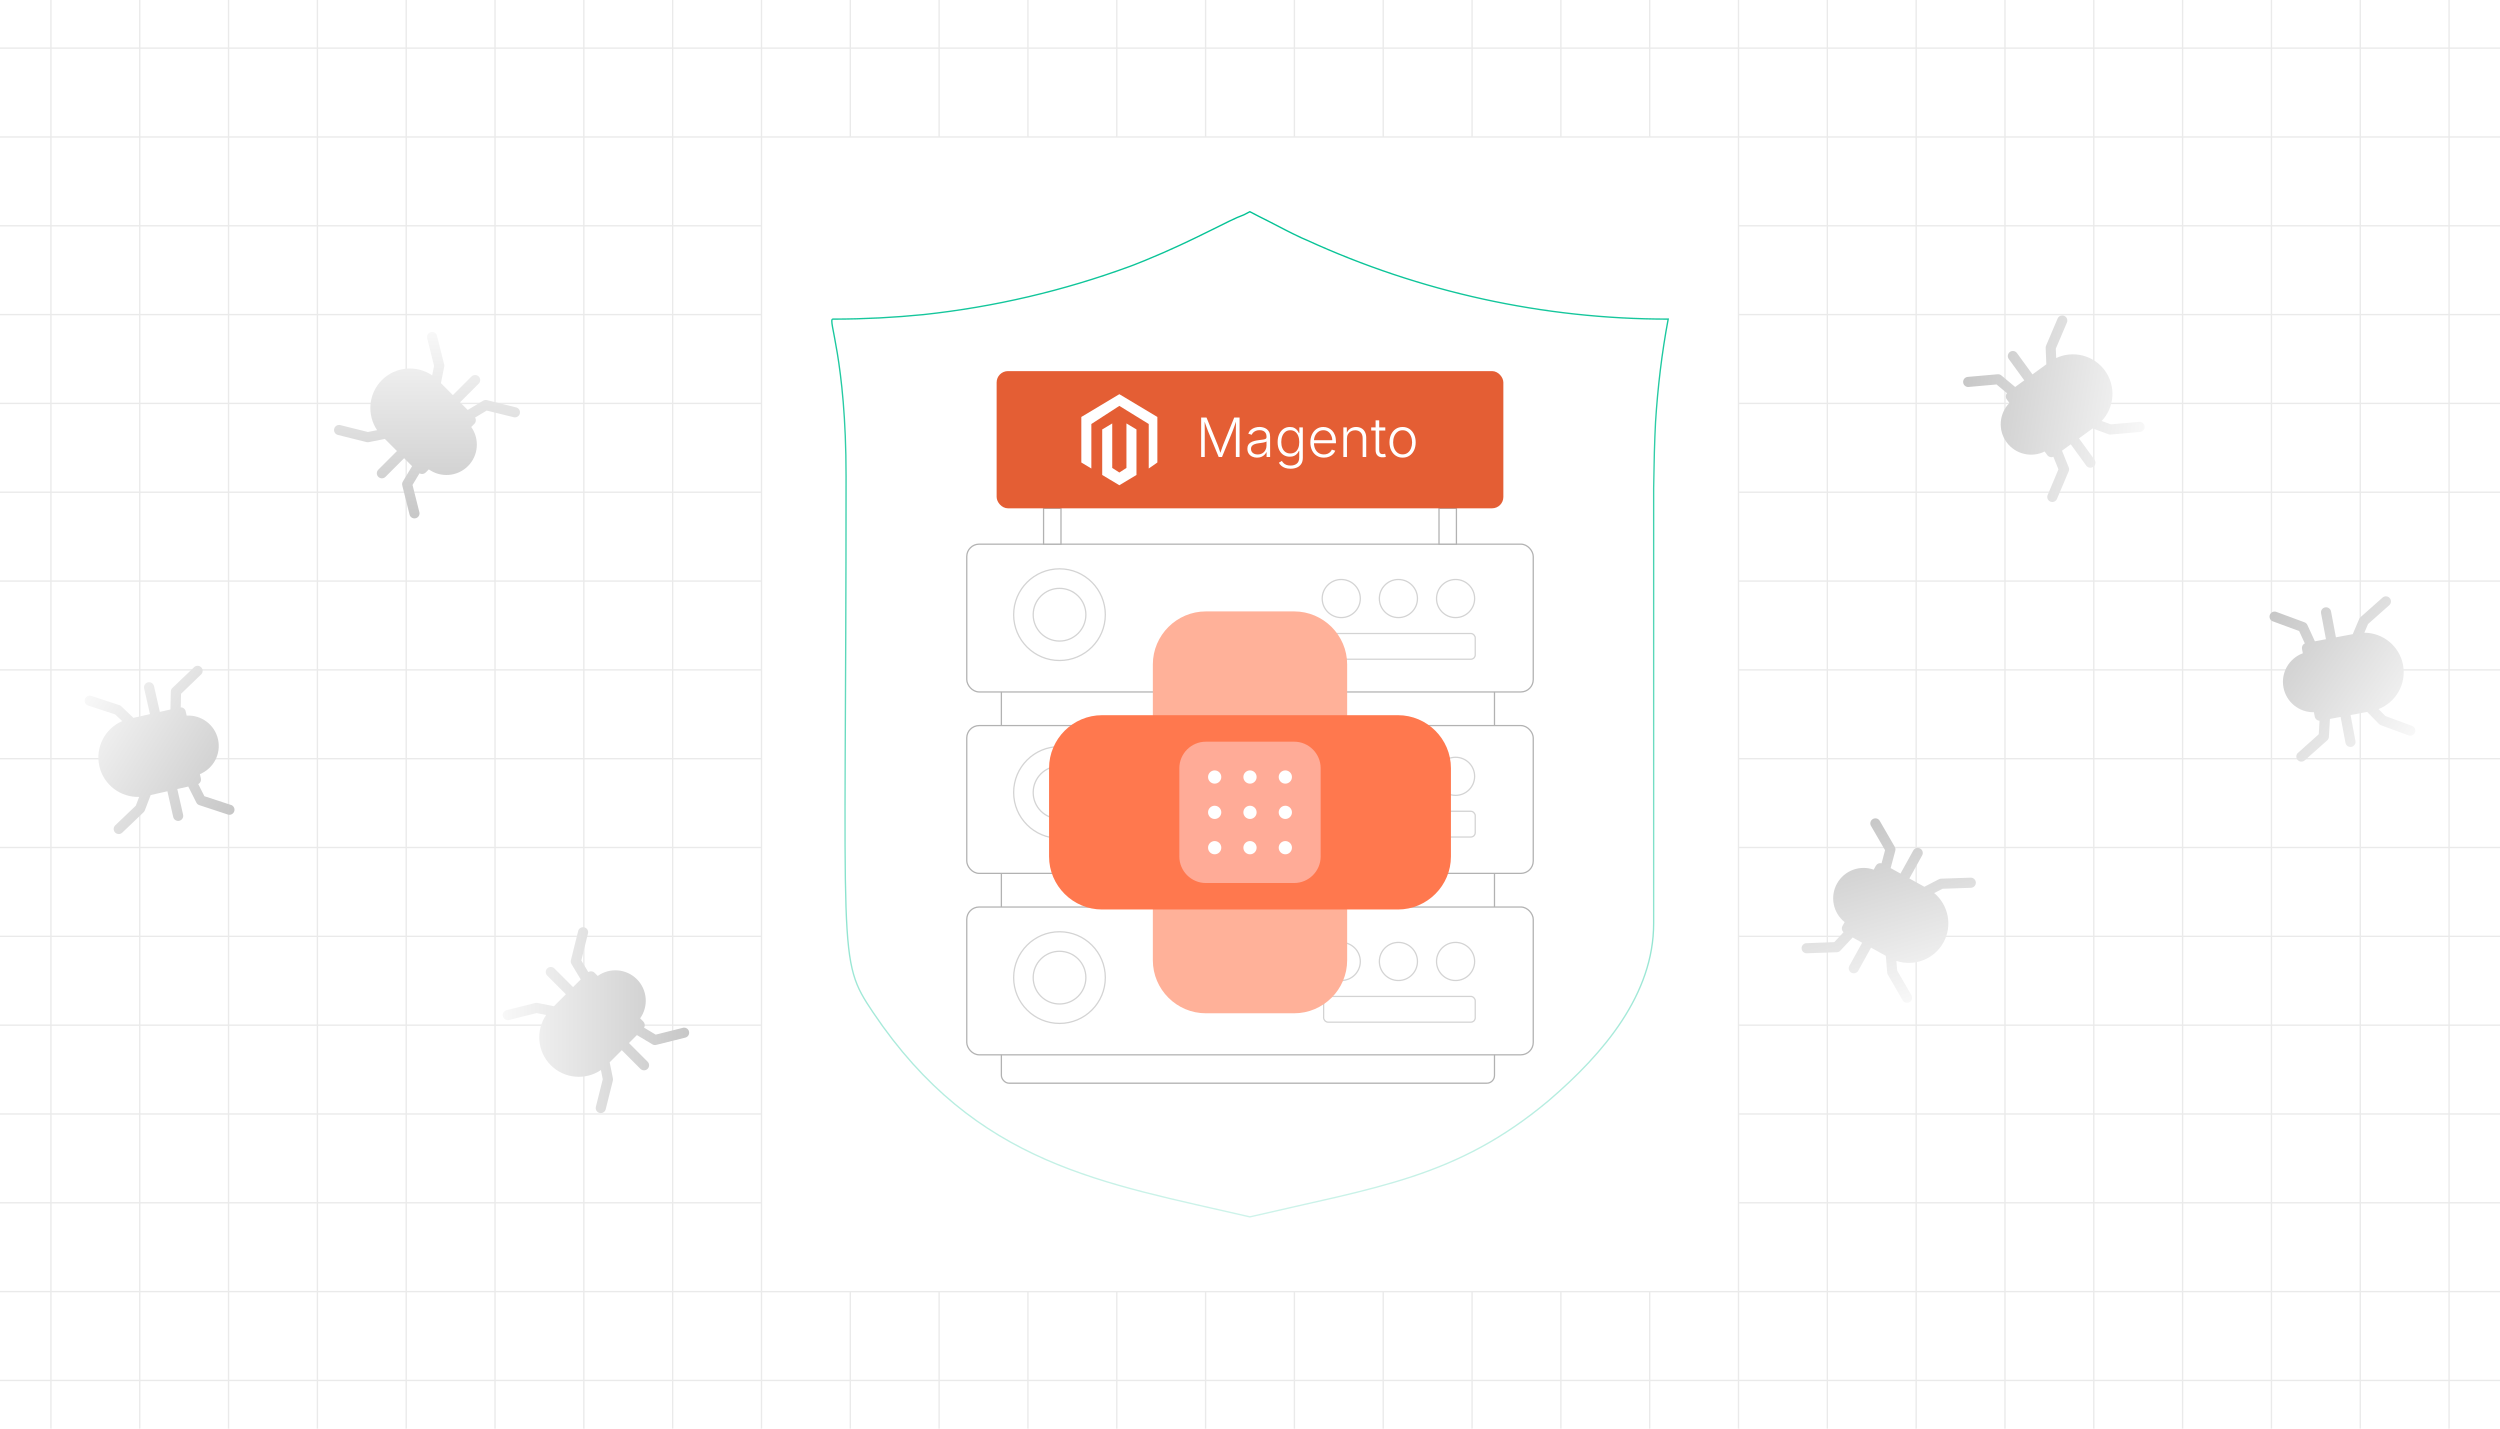 <?xml version="1.0" encoding="UTF-8"?><svg id="Layer_1" xmlns="http://www.w3.org/2000/svg" xmlns:xlink="http://www.w3.org/1999/xlink" viewBox="0 0 350 200"><defs><clipPath id="clippath"><rect x="-325" y="297.055" width="1000" height="400" fill="none" stroke-width="0"/></clipPath><clipPath id="clippath-1"><rect width="350" height="200" fill="none" stroke-width="0"/></clipPath><linearGradient id="linear-gradient" x1="175.01" y1="170.461" x2="175.01" y2="29.528" gradientUnits="userSpaceOnUse"><stop offset="0" stop-color="#cef3ea"/><stop offset="1" stop-color="#00c193"/></linearGradient><filter id="drop-shadow-2" filterUnits="userSpaceOnUse"><feOffset dx="0" dy="1.802"/><feGaussianBlur result="blur" stdDeviation="1.442"/><feFlood flood-color="#333" flood-opacity=".09"/><feComposite in2="blur" operator="in"/><feComposite in="SourceGraphic"/></filter><filter id="drop-shadow-3" filterUnits="userSpaceOnUse"><feOffset dx="0" dy="1.802"/><feGaussianBlur result="blur-2" stdDeviation="1.442"/><feFlood flood-color="#333" flood-opacity=".09"/><feComposite in2="blur-2" operator="in"/><feComposite in="SourceGraphic"/></filter><linearGradient id="linear-gradient-2" x1="70.381" y1="142.82" x2="96.484" y2="142.82" gradientUnits="userSpaceOnUse"><stop offset="0" stop-color="#f8f8f8"/><stop offset="1" stop-color="#c7c7c7"/></linearGradient><linearGradient id="linear-gradient-3" x1="-468.451" y1="208.841" x2="-442.348" y2="208.841" gradientTransform="translate(268.623 514.926) rotate(90)" xlink:href="#linear-gradient-2"/><linearGradient id="linear-gradient-4" x1="-13.78" y1="31.833" x2="12.323" y2="31.833" gradientTransform="translate(40.223 78.755) rotate(32.249)" xlink:href="#linear-gradient-2"/><linearGradient id="linear-gradient-5" x1="67.832" y1="127.351" x2="93.935" y2="127.351" gradientTransform="translate(347.474 195.553) rotate(-171.017)" xlink:href="#linear-gradient-2"/><linearGradient id="linear-gradient-6" x1="145.597" y1="-70.976" x2="171.7" y2="-70.976" gradientTransform="translate(498.69 125.579) rotate(-145.676)" xlink:href="#linear-gradient-2"/><linearGradient id="linear-gradient-7" x1="350.571" y1="-392.675" x2="376.674" y2="-392.675" gradientTransform="translate(741.963 368.916) rotate(-106.002)" xlink:href="#linear-gradient-2"/></defs><g clip-path="url(#clippath)"><polyline points="675 190.6 642.74 190.6 610.48 190.6 578.23 190.6 545.97 190.6 513.71 190.6 481.45 190.6 449.19 190.6 416.94 190.6 384.68 190.6 352.42 190.6 320.16 190.6 287.9 190.6 255.65 190.6 223.39 190.6 191.13 190.6 158.87 190.6 126.61 190.6 94.35 190.6 62.1 190.6 29.84 190.6 -2.42 190.6 -34.68 190.6 -66.94 190.6 -99.19 190.6 -131.45 190.6 -163.71 190.6 -195.97 190.6 -228.23 190.6 -260.48 190.6 -292.74 190.6 -325 190.6" fill="none" stroke="#eaeaea" stroke-miterlimit="10" stroke-width=".5"/><polyline points="675 158.35 642.74 158.35 610.48 158.35 578.23 158.35 545.97 158.35 513.71 158.35 481.45 158.35 449.19 158.35 416.94 158.35 384.68 158.35 352.42 158.35 320.16 158.35 287.9 158.35 255.65 158.35 223.39 158.35 191.13 158.35 158.87 158.35 126.61 158.35 94.35 158.35 62.1 158.35 29.84 158.35 -2.42 158.35 -34.68 158.35 -66.94 158.35 -99.19 158.35 -131.45 158.35 -163.71 158.35 -195.97 158.35 -228.23 158.35 -260.48 158.35 -292.74 158.35 -325 158.35" fill="none" stroke="#eaeaea" stroke-miterlimit="10" stroke-width=".5"/><polyline points="675 126.09 642.74 126.09 610.48 126.09 578.23 126.09 545.97 126.09 513.71 126.09 481.45 126.09 449.19 126.09 416.94 126.09 384.68 126.09 352.42 126.09 320.16 126.09 287.9 126.09 255.65 126.09 223.39 126.09 191.13 126.09 158.87 126.09 126.61 126.09 94.35 126.09 62.1 126.09 29.84 126.09 -2.42 126.09 -34.68 126.09 -66.94 126.09 -99.19 126.09 -131.45 126.09 -163.71 126.09 -195.97 126.09 -228.23 126.09 -260.48 126.09 -292.74 126.09 -325 126.09" fill="none" stroke="#eaeaea" stroke-miterlimit="10" stroke-width=".5"/><polyline points="675 93.83 642.74 93.83 610.48 93.83 578.23 93.83 545.97 93.83 513.71 93.83 481.45 93.83 449.19 93.83 416.94 93.83 384.68 93.83 352.42 93.83 320.16 93.83 287.9 93.83 255.65 93.83 223.39 93.83 191.13 93.83 158.87 93.83 126.61 93.83 94.35 93.83 62.1 93.83 29.84 93.83 -2.42 93.83 -34.68 93.83 -66.94 93.83 -99.19 93.83 -131.45 93.83 -163.71 93.83 -195.97 93.83 -228.23 93.83 -260.48 93.83 -292.74 93.83 -325 93.83" fill="none" stroke="#eaeaea" stroke-miterlimit="10" stroke-width=".5"/><polyline points="675 61.57 642.74 61.57 610.48 61.57 578.23 61.57 545.97 61.57 513.71 61.57 481.45 61.57 449.19 61.57 416.94 61.57 384.68 61.57 352.42 61.57 320.16 61.57 287.9 61.57 255.65 61.57 223.39 61.57 191.13 61.57 158.87 61.57 126.61 61.57 94.35 61.57 62.1 61.57 29.84 61.57 -2.42 61.57 -34.68 61.57 -66.94 61.57 -99.19 61.57 -131.45 61.57 -163.71 61.57 -195.97 61.57 -228.23 61.57 -260.48 61.57 -292.74 61.57 -325 61.57" fill="none" stroke="#eaeaea" stroke-miterlimit="10" stroke-width=".5"/><polyline points="675 29.31 642.74 29.31 610.48 29.31 578.23 29.31 545.97 29.31 513.71 29.31 481.45 29.31 449.19 29.31 416.94 29.31 384.68 29.31 352.42 29.31 320.16 29.31 287.9 29.31 255.65 29.31 223.39 29.31 191.13 29.31 158.87 29.31 126.61 29.31 94.35 29.31 62.1 29.31 29.84 29.31 -2.42 29.31 -34.68 29.31 -66.94 29.31 -99.19 29.31 -131.45 29.31 -163.71 29.31 -195.97 29.31 -228.23 29.31 -260.48 29.31 -292.74 29.31 -325 29.31" fill="none" stroke="#eaeaea" stroke-miterlimit="10" stroke-width=".5"/><polyline points="320.16 287.38 320.16 255.12 320.16 222.86 320.16 190.6 320.16 158.35 320.16 126.09 320.16 93.83 320.16 61.57 320.16 29.31 320.16 -2.95" fill="none" stroke="#eaeaea" stroke-miterlimit="10" stroke-width=".5"/><polyline points="287.9 287.38 287.9 255.12 287.9 222.86 287.9 190.6 287.9 158.35 287.9 126.09 287.9 93.83 287.9 61.57 287.9 29.31 287.9 -2.95" fill="none" stroke="#eaeaea" stroke-miterlimit="10" stroke-width=".5"/><polyline points="255.65 287.38 255.65 255.12 255.65 222.86 255.65 190.6 255.65 158.35 255.65 126.09 255.65 93.83 255.65 61.57 255.65 29.31 255.65 -2.95" fill="none" stroke="#eaeaea" stroke-miterlimit="10" stroke-width=".5"/><polyline points="223.39 287.38 223.39 255.12 223.39 222.86 223.39 190.6 223.39 158.35 223.39 126.09 223.39 93.83 223.39 61.57 223.39 29.31 223.39 -2.95" fill="none" stroke="#eaeaea" stroke-miterlimit="10" stroke-width=".5"/><polyline points="191.13 287.38 191.13 255.12 191.13 222.86 191.13 190.6 191.13 158.35 191.13 126.09 191.13 93.83 191.13 61.57 191.13 29.31 191.13 -2.95" fill="none" stroke="#eaeaea" stroke-miterlimit="10" stroke-width=".5"/><polyline points="158.87 287.38 158.87 255.12 158.87 222.86 158.87 190.6 158.87 158.35 158.87 126.09 158.87 93.83 158.87 61.57 158.87 29.31 158.87 -2.95" fill="none" stroke="#eaeaea" stroke-miterlimit="10" stroke-width=".5"/><polyline points="126.61 287.38 126.61 255.12 126.61 222.86 126.61 190.6 126.61 158.35 126.61 126.09 126.61 93.83 126.61 61.57 126.61 29.31 126.61 -2.95" fill="none" stroke="#eaeaea" stroke-miterlimit="10" stroke-width=".5"/><polyline points="94.35 287.38 94.35 255.12 94.35 222.86 94.35 190.6 94.35 158.35 94.35 126.09 94.35 93.83 94.35 61.57 94.35 29.31 94.35 -2.95" fill="none" stroke="#eaeaea" stroke-miterlimit="10" stroke-width=".5"/><polyline points="62.1 287.38 62.1 255.12 62.1 222.86 62.1 190.6 62.1 158.35 62.1 126.09 62.1 93.83 62.1 61.57 62.1 29.31 62.1 -2.95" fill="none" stroke="#eaeaea" stroke-miterlimit="10" stroke-width=".5"/><polyline points="29.84 287.38 29.84 255.12 29.84 222.86 29.84 190.6 29.84 158.35 29.84 126.09 29.84 93.83 29.84 61.57 29.84 29.31 29.84 -2.95" fill="none" stroke="#eaeaea" stroke-miterlimit="10" stroke-width=".5"/></g><g clip-path="url(#clippath-1)"><polyline points="367.74 193.261 355.305 193.261 342.869 193.261 330.437 193.261 318.002 193.261 305.566 193.261 293.13 193.261 280.695 193.261 268.263 193.261 255.827 193.261 243.392 193.261 230.956 193.261 218.521 193.261 206.089 193.261 193.653 193.261 181.218 193.261 168.782 193.261 156.347 193.261 143.911 193.261 131.479 193.261 119.044 193.261 106.608 193.261 94.173 193.261 81.737 193.261 69.305 193.261 56.87 193.261 44.434 193.261 31.998 193.261 19.563 193.261 7.131 193.261 -5.305 193.261 -17.74 193.261" fill="none" stroke="#eaeaea" stroke-miterlimit="10" stroke-width=".193"/><polyline points="367.74 180.826 355.305 180.826 342.869 180.826 330.437 180.826 318.002 180.826 305.566 180.826 293.13 180.826 280.695 180.826 268.263 180.826 255.827 180.826 243.392 180.826" fill="none" stroke="#eaeaea" stroke-miterlimit="10" stroke-width=".193"/><polyline points="106.608 180.826 94.173 180.826 81.737 180.826 69.305 180.826 56.87 180.826 44.434 180.826 31.998 180.826 19.563 180.826 7.131 180.826 -5.305 180.826 -17.74 180.826" fill="none" stroke="#eaeaea" stroke-miterlimit="10" stroke-width=".193"/><polyline points="367.74 168.39 355.305 168.39 342.869 168.39 330.437 168.39 318.002 168.39 305.566 168.39 293.13 168.39 280.695 168.39 268.263 168.39 255.827 168.39 243.392 168.39" fill="none" stroke="#eaeaea" stroke-miterlimit="10" stroke-width=".193"/><polyline points="106.608 168.39 94.173 168.39 81.737 168.39 69.305 168.39 56.87 168.39 44.434 168.39 31.998 168.39 19.563 168.39 7.131 168.39 -5.305 168.39 -17.74 168.39" fill="none" stroke="#eaeaea" stroke-miterlimit="10" stroke-width=".193"/><polyline points="367.74 155.958 355.305 155.958 342.869 155.958 330.437 155.958 318.002 155.958 305.566 155.958 293.13 155.958 280.695 155.958 268.263 155.958 255.827 155.958 243.392 155.958" fill="none" stroke="#eaeaea" stroke-miterlimit="10" stroke-width=".193"/><polyline points="106.608 155.958 94.173 155.958 81.737 155.958 69.305 155.958 56.87 155.958 44.434 155.958 31.998 155.958 19.563 155.958 7.131 155.958 -5.305 155.958 -17.74 155.958" fill="none" stroke="#eaeaea" stroke-miterlimit="10" stroke-width=".193"/><polyline points="367.74 143.523 355.305 143.523 342.869 143.523 330.437 143.523 318.002 143.523 305.566 143.523 293.13 143.523 280.695 143.523 268.263 143.523 255.827 143.523 243.392 143.523" fill="none" stroke="#eaeaea" stroke-miterlimit="10" stroke-width=".193"/><polyline points="106.608 143.523 94.173 143.523 81.737 143.523 69.305 143.523 56.87 143.523 44.434 143.523 31.998 143.523 19.563 143.523 7.131 143.523 -5.305 143.523 -17.74 143.523" fill="none" stroke="#eaeaea" stroke-miterlimit="10" stroke-width=".193"/><polyline points="367.74 131.087 355.305 131.087 342.869 131.087 330.437 131.087 318.002 131.087 305.566 131.087 293.13 131.087 280.695 131.087 268.263 131.087 255.827 131.087 243.392 131.087" fill="none" stroke="#eaeaea" stroke-miterlimit="10" stroke-width=".193"/><polyline points="106.608 131.087 94.173 131.087 81.737 131.087 69.305 131.087 56.87 131.087 44.434 131.087 31.998 131.087 19.563 131.087 7.131 131.087 -5.305 131.087 -17.74 131.087" fill="none" stroke="#eaeaea" stroke-miterlimit="10" stroke-width=".193"/><polyline points="367.74 118.652 355.305 118.652 342.869 118.652 330.437 118.652 318.002 118.652 305.566 118.652 293.13 118.652 280.695 118.652 268.263 118.652 255.827 118.652 243.392 118.652" fill="none" stroke="#eaeaea" stroke-miterlimit="10" stroke-width=".193"/><polyline points="106.608 118.652 94.173 118.652 81.737 118.652 69.305 118.652 56.87 118.652 44.434 118.652 31.998 118.652 19.563 118.652 7.131 118.652 -5.305 118.652 -17.74 118.652" fill="none" stroke="#eaeaea" stroke-miterlimit="10" stroke-width=".193"/><polyline points="367.74 106.216 355.305 106.216 342.869 106.216 330.437 106.216 318.002 106.216 305.566 106.216 293.13 106.216 280.695 106.216 268.263 106.216 255.827 106.216 243.392 106.216" fill="none" stroke="#eaeaea" stroke-miterlimit="10" stroke-width=".193"/><polyline points="106.608 106.216 94.173 106.216 81.737 106.216 69.305 106.216 56.87 106.216 44.434 106.216 31.998 106.216 19.563 106.216 7.131 106.216 -5.305 106.216 -17.74 106.216" fill="none" stroke="#eaeaea" stroke-miterlimit="10" stroke-width=".193"/><polyline points="367.74 93.784 355.305 93.784 342.869 93.784 330.437 93.784 318.002 93.784 305.566 93.784 293.13 93.784 280.695 93.784 268.263 93.784 255.827 93.784 243.392 93.784" fill="none" stroke="#eaeaea" stroke-miterlimit="10" stroke-width=".193"/><polyline points="106.608 93.784 94.173 93.784 81.737 93.784 69.305 93.784 56.87 93.784 44.434 93.784 31.998 93.784 19.563 93.784 7.131 93.784 -5.305 93.784 -17.74 93.784" fill="none" stroke="#eaeaea" stroke-miterlimit="10" stroke-width=".193"/><polyline points="367.74 81.349 355.305 81.349 342.869 81.349 330.437 81.349 318.002 81.349 305.566 81.349 293.13 81.349 280.695 81.349 268.263 81.349 255.827 81.349 243.392 81.349" fill="none" stroke="#eaeaea" stroke-miterlimit="10" stroke-width=".193"/><polyline points="106.608 81.349 94.173 81.349 81.737 81.349 69.305 81.349 56.87 81.349 44.434 81.349 31.998 81.349 19.563 81.349 7.131 81.349 -5.305 81.349 -17.74 81.349" fill="none" stroke="#eaeaea" stroke-miterlimit="10" stroke-width=".193"/><polyline points="367.74 68.913 355.305 68.913 342.869 68.913 330.437 68.913 318.002 68.913 305.566 68.913 293.13 68.913 280.695 68.913 268.263 68.913 255.827 68.913 243.392 68.913" fill="none" stroke="#eaeaea" stroke-miterlimit="10" stroke-width=".193"/><polyline points="106.608 68.913 94.173 68.913 81.737 68.913 69.305 68.913 56.87 68.913 44.434 68.913 31.998 68.913 19.563 68.913 7.131 68.913 -5.305 68.913 -17.74 68.913" fill="none" stroke="#eaeaea" stroke-miterlimit="10" stroke-width=".193"/><polyline points="367.74 56.477 355.305 56.477 342.869 56.477 330.437 56.477 318.002 56.477 305.566 56.477 293.13 56.477 280.695 56.477 268.263 56.477 255.827 56.477 243.392 56.477" fill="none" stroke="#eaeaea" stroke-miterlimit="10" stroke-width=".193"/><polyline points="106.608 56.477 94.173 56.477 81.737 56.477 69.305 56.477 56.87 56.477 44.434 56.477 31.998 56.477 19.563 56.477 7.131 56.477 -5.305 56.477 -17.74 56.477" fill="none" stroke="#eaeaea" stroke-miterlimit="10" stroke-width=".193"/><polyline points="367.74 44.042 355.305 44.042 342.869 44.042 330.437 44.042 318.002 44.042 305.566 44.042 293.13 44.042 280.695 44.042 268.263 44.042 255.827 44.042 243.392 44.042" fill="none" stroke="#eaeaea" stroke-miterlimit="10" stroke-width=".193"/><polyline points="106.608 44.042 94.173 44.042 81.737 44.042 69.305 44.042 56.87 44.042 44.434 44.042 31.998 44.042 19.563 44.042 7.131 44.042 -5.305 44.042 -17.74 44.042" fill="none" stroke="#eaeaea" stroke-miterlimit="10" stroke-width=".193"/><polyline points="367.74 31.61 355.305 31.61 342.869 31.61 330.437 31.61 318.002 31.61 305.566 31.61 293.13 31.61 280.695 31.61 268.263 31.61 255.827 31.61 243.392 31.61" fill="none" stroke="#eaeaea" stroke-miterlimit="10" stroke-width=".193"/><polyline points="106.608 31.61 94.173 31.61 81.737 31.61 69.305 31.61 56.87 31.61 44.434 31.61 31.998 31.61 19.563 31.61 7.131 31.61 -5.305 31.61 -17.74 31.61" fill="none" stroke="#eaeaea" stroke-miterlimit="10" stroke-width=".193"/><polyline points="367.74 19.175 355.305 19.175 342.869 19.175 330.437 19.175 318.002 19.175 305.566 19.175 293.13 19.175 280.695 19.175 268.263 19.175 255.827 19.175 243.392 19.175" fill="none" stroke="#eaeaea" stroke-miterlimit="10" stroke-width=".193"/><polyline points="106.608 19.175 94.173 19.175 81.737 19.175 69.305 19.175 56.87 19.175 44.434 19.175 31.998 19.175 19.563 19.175 7.131 19.175 -5.305 19.175 -17.74 19.175" fill="none" stroke="#eaeaea" stroke-miterlimit="10" stroke-width=".193"/><polyline points="367.74 6.739 355.305 6.739 342.869 6.739 330.437 6.739 318.002 6.739 305.566 6.739 293.13 6.739 280.695 6.739 268.263 6.739 255.827 6.739 243.392 6.739 230.956 6.739 218.521 6.739 206.089 6.739 193.653 6.739 181.218 6.739 168.782 6.739 156.347 6.739 143.911 6.739 131.479 6.739 119.044 6.739 106.608 6.739 94.173 6.739 81.737 6.739 69.305 6.739 56.87 6.739 44.434 6.739 31.998 6.739 19.563 6.739 7.131 6.739 -5.305 6.739 -17.74 6.739" fill="none" stroke="#eaeaea" stroke-miterlimit="10" stroke-width=".193"/><path d="M106.608,19.175v161.651h136.784V19.175H106.608ZM206.089,68.913h-24.871v-12.436h24.871v12.436ZM143.911,56.477h24.871v12.436h-24.871v-12.436Z" fill="none" stroke="#eaeaea" stroke-miterlimit="10" stroke-width=".193"/><polyline points="342.869 292.738 342.869 280.307 342.869 267.871 342.869 255.435 342.869 243 342.869 230.564 342.869 218.132 342.869 205.697 342.869 193.261 342.869 180.826 342.869 168.39 342.869 155.958 342.869 143.523 342.869 131.087 342.869 118.652 342.869 106.216 342.869 93.784 342.869 81.349 342.869 68.913 342.869 56.477 342.869 44.042 342.869 31.61 342.869 19.175 342.869 6.739 342.869 -5.697 342.869 -18.132 342.869 -30.564 342.869 -43 342.869 -55.435 342.869 -67.871 342.869 -80.306 342.869 -92.742" fill="none" stroke="#eaeaea" stroke-miterlimit="10" stroke-width=".193"/><polyline points="330.437 292.738 330.437 280.307 330.437 267.871 330.437 255.435 330.437 243 330.437 230.564 330.437 218.132 330.437 205.697 330.437 193.261 330.437 180.826 330.437 168.39 330.437 155.958 330.437 143.523 330.437 131.087 330.437 118.652 330.437 106.216 330.437 93.784 330.437 81.349 330.437 68.913 330.437 56.477 330.437 44.042 330.437 31.61 330.437 19.175 330.437 6.739 330.437 -5.697 330.437 -18.132 330.437 -30.564 330.437 -43 330.437 -55.435 330.437 -67.871 330.437 -80.306 330.437 -92.742" fill="none" stroke="#eaeaea" stroke-miterlimit="10" stroke-width=".193"/><polyline points="318.002 292.738 318.002 280.307 318.002 267.871 318.002 255.435 318.002 243 318.002 230.564 318.002 218.132 318.002 205.697 318.002 193.261 318.002 180.826 318.002 168.39 318.002 155.958 318.002 143.523 318.002 131.087 318.002 118.652 318.002 106.216 318.002 93.784 318.002 81.349 318.002 68.913 318.002 56.477 318.002 44.042 318.002 31.61 318.002 19.175 318.002 6.739 318.002 -5.697 318.002 -18.132 318.002 -30.564 318.002 -43 318.002 -55.435 318.002 -67.871 318.002 -80.306 318.002 -92.742" fill="none" stroke="#eaeaea" stroke-miterlimit="10" stroke-width=".193"/><polyline points="305.566 292.738 305.566 280.307 305.566 267.871 305.566 255.435 305.566 243 305.566 230.564 305.566 218.132 305.566 205.697 305.566 193.261 305.566 180.826 305.566 168.39 305.566 155.958 305.566 143.523 305.566 131.087 305.566 118.652 305.566 106.216 305.566 93.784 305.566 81.349 305.566 68.913 305.566 56.477 305.566 44.042 305.566 31.61 305.566 19.175 305.566 6.739 305.566 -5.697 305.566 -18.132 305.566 -30.564 305.566 -43 305.566 -55.435 305.566 -67.871 305.566 -80.306 305.566 -92.742" fill="none" stroke="#eaeaea" stroke-miterlimit="10" stroke-width=".193"/><polyline points="293.13 292.738 293.13 280.307 293.13 267.871 293.13 255.435 293.13 243 293.13 230.564 293.13 218.132 293.13 205.697 293.13 193.261 293.13 180.826 293.13 168.39 293.13 155.958 293.13 143.523 293.13 131.087 293.13 118.652 293.13 106.216 293.13 93.784 293.13 81.349 293.13 68.913 293.13 56.477 293.13 44.042 293.13 31.61 293.13 19.175 293.13 6.739 293.13 -5.697 293.13 -18.132 293.13 -30.564 293.13 -43 293.13 -55.435 293.13 -67.871 293.13 -80.306 293.13 -92.742" fill="none" stroke="#eaeaea" stroke-miterlimit="10" stroke-width=".193"/><polyline points="280.695 292.738 280.695 280.307 280.695 267.871 280.695 255.435 280.695 243 280.695 230.564 280.695 218.132 280.695 205.697 280.695 193.261 280.695 180.826 280.695 168.39 280.695 155.958 280.695 143.523 280.695 131.087 280.695 118.652 280.695 106.216 280.695 93.784 280.695 81.349 280.695 68.913 280.695 56.477 280.695 44.042 280.695 31.61 280.695 19.175 280.695 6.739 280.695 -5.697 280.695 -18.132 280.695 -30.564 280.695 -43 280.695 -55.435 280.695 -67.871 280.695 -80.306 280.695 -92.742" fill="none" stroke="#eaeaea" stroke-miterlimit="10" stroke-width=".193"/><polyline points="268.263 292.738 268.263 280.307 268.263 267.871 268.263 255.435 268.263 243 268.263 230.564 268.263 218.132 268.263 205.697 268.263 193.261 268.263 180.826 268.263 168.39 268.263 155.958 268.263 143.523 268.263 131.087 268.263 118.652 268.263 106.216 268.263 93.784 268.263 81.349 268.263 68.913 268.263 56.477 268.263 44.042 268.263 31.61 268.263 19.175 268.263 6.739 268.263 -5.697 268.263 -18.132 268.263 -30.564 268.263 -43 268.263 -55.435 268.263 -67.871 268.263 -80.306 268.263 -92.742" fill="none" stroke="#eaeaea" stroke-miterlimit="10" stroke-width=".193"/><polyline points="255.827 292.738 255.827 280.307 255.827 267.871 255.827 255.435 255.827 243 255.827 230.564 255.827 218.132 255.827 205.697 255.827 193.261 255.827 180.826 255.827 168.39 255.827 155.958 255.827 143.523 255.827 131.087 255.827 118.652 255.827 106.216 255.827 93.784 255.827 81.349 255.827 68.913 255.827 56.477 255.827 44.042 255.827 31.61 255.827 19.175 255.827 6.739 255.827 -5.697 255.827 -18.132 255.827 -30.564 255.827 -43 255.827 -55.435 255.827 -67.871 255.827 -80.306 255.827 -92.742" fill="none" stroke="#eaeaea" stroke-miterlimit="10" stroke-width=".193"/><polyline points="243.392 292.738 243.392 280.307 243.392 267.871 243.392 255.435 243.392 243 243.392 230.564 243.392 218.132 243.392 205.697 243.392 193.261 243.392 180.826" fill="none" stroke="#eaeaea" stroke-miterlimit="10" stroke-width=".193"/><polyline points="243.392 19.175 243.392 6.739 243.392 -5.697 243.392 -18.132 243.392 -30.564 243.392 -43 243.392 -55.435 243.392 -67.871 243.392 -80.306 243.392 -92.742" fill="none" stroke="#eaeaea" stroke-miterlimit="10" stroke-width=".193"/><polyline points="230.956 292.738 230.956 280.307 230.956 267.871 230.956 255.435 230.956 243 230.956 230.564 230.956 218.132 230.956 205.697 230.956 193.261 230.956 180.826" fill="none" stroke="#eaeaea" stroke-miterlimit="10" stroke-width=".193"/><polyline points="230.956 19.175 230.956 6.739 230.956 -5.697 230.956 -18.132 230.956 -30.564 230.956 -43 230.956 -55.435 230.956 -67.871 230.956 -80.306 230.956 -92.742" fill="none" stroke="#eaeaea" stroke-miterlimit="10" stroke-width=".193"/><polyline points="218.521 292.738 218.521 280.307 218.521 267.871 218.521 255.435 218.521 243 218.521 230.564 218.521 218.132 218.521 205.697 218.521 193.261 218.521 180.826" fill="none" stroke="#eaeaea" stroke-miterlimit="10" stroke-width=".193"/><polyline points="218.521 19.175 218.521 6.739 218.521 -5.697 218.521 -18.132 218.521 -30.564 218.521 -43 218.521 -55.435 218.521 -67.871 218.521 -80.306 218.521 -92.742" fill="none" stroke="#eaeaea" stroke-miterlimit="10" stroke-width=".193"/><polyline points="206.089 292.738 206.089 280.307 206.089 267.871 206.089 255.435 206.089 243 206.089 230.564 206.089 218.132 206.089 205.697 206.089 193.261 206.089 180.826" fill="none" stroke="#eaeaea" stroke-miterlimit="10" stroke-width=".193"/><polyline points="206.089 19.175 206.089 6.739 206.089 -5.697 206.089 -18.132 206.089 -30.564 206.089 -43 206.089 -55.435 206.089 -67.871 206.089 -80.306 206.089 -92.742" fill="none" stroke="#eaeaea" stroke-miterlimit="10" stroke-width=".193"/><polyline points="193.653 292.738 193.653 280.307 193.653 267.871 193.653 255.435 193.653 243 193.653 230.564 193.653 218.132 193.653 205.697 193.653 193.261 193.653 180.826" fill="none" stroke="#eaeaea" stroke-miterlimit="10" stroke-width=".193"/><line x1="193.653" y1="68.913" x2="193.653" y2="56.477" fill="none" stroke="#eaeaea" stroke-miterlimit="10" stroke-width=".193"/><polyline points="193.653 19.175 193.653 6.739 193.653 -5.697 193.653 -18.132 193.653 -30.564 193.653 -43 193.653 -55.435 193.653 -67.871 193.653 -80.306 193.653 -92.742" fill="none" stroke="#eaeaea" stroke-miterlimit="10" stroke-width=".193"/><polyline points="181.218 292.738 181.218 280.307 181.218 267.871 181.218 255.435 181.218 243 181.218 230.564 181.218 218.132 181.218 205.697 181.218 193.261 181.218 180.826" fill="none" stroke="#eaeaea" stroke-miterlimit="10" stroke-width=".193"/><polyline points="181.218 19.175 181.218 6.739 181.218 -5.697 181.218 -18.132 181.218 -30.564 181.218 -43 181.218 -55.435 181.218 -67.871 181.218 -80.306 181.218 -92.742" fill="none" stroke="#eaeaea" stroke-miterlimit="10" stroke-width=".193"/><polyline points="168.782 292.738 168.782 280.307 168.782 267.871 168.782 255.435 168.782 243 168.782 230.564 168.782 218.132 168.782 205.697 168.782 193.261 168.782 180.826" fill="none" stroke="#eaeaea" stroke-miterlimit="10" stroke-width=".193"/><polyline points="168.782 19.175 168.782 6.739 168.782 -5.697 168.782 -18.132 168.782 -30.564 168.782 -43 168.782 -55.435 168.782 -67.871 168.782 -80.306 168.782 -92.742" fill="none" stroke="#eaeaea" stroke-miterlimit="10" stroke-width=".193"/><polyline points="156.347 292.738 156.347 280.307 156.347 267.871 156.347 255.435 156.347 243 156.347 230.564 156.347 218.132 156.347 205.697 156.347 193.261 156.347 180.826" fill="none" stroke="#eaeaea" stroke-miterlimit="10" stroke-width=".193"/><line x1="156.347" y1="68.913" x2="156.347" y2="56.477" fill="none" stroke="#eaeaea" stroke-miterlimit="10" stroke-width=".193"/><polyline points="156.347 19.175 156.347 6.739 156.347 -5.697 156.347 -18.132 156.347 -30.564 156.347 -43 156.347 -55.435 156.347 -67.871 156.347 -80.306 156.347 -92.742" fill="none" stroke="#eaeaea" stroke-miterlimit="10" stroke-width=".193"/><polyline points="143.911 292.738 143.911 280.307 143.911 267.871 143.911 255.435 143.911 243 143.911 230.564 143.911 218.132 143.911 205.697 143.911 193.261 143.911 180.826" fill="none" stroke="#eaeaea" stroke-miterlimit="10" stroke-width=".193"/><polyline points="143.911 19.175 143.911 6.739 143.911 -5.697 143.911 -18.132 143.911 -30.564 143.911 -43 143.911 -55.435 143.911 -67.871 143.911 -80.306 143.911 -92.742" fill="none" stroke="#eaeaea" stroke-miterlimit="10" stroke-width=".193"/><polyline points="131.479 292.738 131.479 280.307 131.479 267.871 131.479 255.435 131.479 243 131.479 230.564 131.479 218.132 131.479 205.697 131.479 193.261 131.479 180.826" fill="none" stroke="#eaeaea" stroke-miterlimit="10" stroke-width=".193"/><polyline points="131.479 19.175 131.479 6.739 131.479 -5.697 131.479 -18.132 131.479 -30.564 131.479 -43 131.479 -55.435 131.479 -67.871 131.479 -80.306 131.479 -92.742" fill="none" stroke="#eaeaea" stroke-miterlimit="10" stroke-width=".193"/><polyline points="119.044 292.738 119.044 280.307 119.044 267.871 119.044 255.435 119.044 243 119.044 230.564 119.044 218.132 119.044 205.697 119.044 193.261 119.044 180.826" fill="none" stroke="#eaeaea" stroke-miterlimit="10" stroke-width=".193"/><polyline points="119.044 19.175 119.044 6.739 119.044 -5.697 119.044 -18.132 119.044 -30.564 119.044 -43 119.044 -55.435 119.044 -67.871 119.044 -80.306 119.044 -92.742" fill="none" stroke="#eaeaea" stroke-miterlimit="10" stroke-width=".193"/><polyline points="106.608 292.738 106.608 280.307 106.608 267.871 106.608 255.435 106.608 243 106.608 230.564 106.608 218.132 106.608 205.697 106.608 193.261 106.608 180.826" fill="none" stroke="#eaeaea" stroke-miterlimit="10" stroke-width=".193"/><polyline points="106.608 19.175 106.608 6.739 106.608 -5.697 106.608 -18.132 106.608 -30.564 106.608 -43 106.608 -55.435 106.608 -67.871 106.608 -80.306 106.608 -92.742" fill="none" stroke="#eaeaea" stroke-miterlimit="10" stroke-width=".193"/><polyline points="94.173 292.738 94.173 280.307 94.173 267.871 94.173 255.435 94.173 243 94.173 230.564 94.173 218.132 94.173 205.697 94.173 193.261 94.173 180.826 94.173 168.39 94.173 155.958 94.173 143.523 94.173 131.087 94.173 118.652 94.173 106.216 94.173 93.784 94.173 81.349 94.173 68.913 94.173 56.477 94.173 44.042 94.173 31.61 94.173 19.175 94.173 6.739 94.173 -5.697 94.173 -18.132 94.173 -30.564 94.173 -43 94.173 -55.435 94.173 -67.871 94.173 -80.306 94.173 -92.742" fill="none" stroke="#eaeaea" stroke-miterlimit="10" stroke-width=".193"/><polyline points="81.737 292.738 81.737 280.307 81.737 267.871 81.737 255.435 81.737 243 81.737 230.564 81.737 218.132 81.737 205.697 81.737 193.261 81.737 180.826 81.737 168.39 81.737 155.958 81.737 143.523 81.737 131.087 81.737 118.652 81.737 106.216 81.737 93.784 81.737 81.349 81.737 68.913 81.737 56.477 81.737 44.042 81.737 31.61 81.737 19.175 81.737 6.739 81.737 -5.697 81.737 -18.132 81.737 -30.564 81.737 -43 81.737 -55.435 81.737 -67.871 81.737 -80.306 81.737 -92.742" fill="none" stroke="#eaeaea" stroke-miterlimit="10" stroke-width=".193"/><polyline points="69.305 292.738 69.305 280.307 69.305 267.871 69.305 255.435 69.305 243 69.305 230.564 69.305 218.132 69.305 205.697 69.305 193.261 69.305 180.826 69.305 168.39 69.305 155.958 69.305 143.523 69.305 131.087 69.305 118.652 69.305 106.216 69.305 93.784 69.305 81.349 69.305 68.913 69.305 56.477 69.305 44.042 69.305 31.61 69.305 19.175 69.305 6.739 69.305 -5.697 69.305 -18.132 69.305 -30.564 69.305 -43 69.305 -55.435 69.305 -67.871 69.305 -80.306 69.305 -92.742" fill="none" stroke="#eaeaea" stroke-miterlimit="10" stroke-width=".193"/><polyline points="56.87 292.738 56.87 280.307 56.87 267.871 56.87 255.435 56.87 243 56.87 230.564 56.87 218.132 56.87 205.697 56.87 193.261 56.87 180.826 56.87 168.39 56.87 155.958 56.87 143.523 56.87 131.087 56.87 118.652 56.87 106.216 56.87 93.784 56.87 81.349 56.87 68.913 56.87 56.477 56.87 44.042 56.87 31.61 56.87 19.175 56.87 6.739 56.87 -5.697 56.87 -18.132 56.87 -30.564 56.87 -43 56.87 -55.435 56.87 -67.871 56.87 -80.306 56.87 -92.742" fill="none" stroke="#eaeaea" stroke-miterlimit="10" stroke-width=".193"/><polyline points="44.434 292.738 44.434 280.307 44.434 267.871 44.434 255.435 44.434 243 44.434 230.564 44.434 218.132 44.434 205.697 44.434 193.261 44.434 180.826 44.434 168.39 44.434 155.958 44.434 143.523 44.434 131.087 44.434 118.652 44.434 106.216 44.434 93.784 44.434 81.349 44.434 68.913 44.434 56.477 44.434 44.042 44.434 31.61 44.434 19.175 44.434 6.739 44.434 -5.697 44.434 -18.132 44.434 -30.564 44.434 -43 44.434 -55.435 44.434 -67.871 44.434 -80.306 44.434 -92.742" fill="none" stroke="#eaeaea" stroke-miterlimit="10" stroke-width=".193"/><polyline points="31.998 292.738 31.998 280.307 31.998 267.871 31.998 255.435 31.998 243 31.998 230.564 31.998 218.132 31.998 205.697 31.998 193.261 31.998 180.826 31.998 168.39 31.998 155.958 31.998 143.523 31.998 131.087 31.998 118.652 31.998 106.216 31.998 93.784 31.998 81.349 31.998 68.913 31.998 56.477 31.998 44.042 31.998 31.61 31.998 19.175 31.998 6.739 31.998 -5.697 31.998 -18.132 31.998 -30.564 31.998 -43 31.998 -55.435 31.998 -67.871 31.998 -80.306 31.998 -92.742" fill="none" stroke="#eaeaea" stroke-miterlimit="10" stroke-width=".193"/><polyline points="19.563 292.738 19.563 280.307 19.563 267.871 19.563 255.435 19.563 243 19.563 230.564 19.563 218.132 19.563 205.697 19.563 193.261 19.563 180.826 19.563 168.39 19.563 155.958 19.563 143.523 19.563 131.087 19.563 118.652 19.563 106.216 19.563 93.784 19.563 81.349 19.563 68.913 19.563 56.477 19.563 44.042 19.563 31.61 19.563 19.175 19.563 6.739 19.563 -5.697 19.563 -18.132 19.563 -30.564 19.563 -43 19.563 -55.435 19.563 -67.871 19.563 -80.306 19.563 -92.742" fill="none" stroke="#eaeaea" stroke-miterlimit="10" stroke-width=".193"/><polyline points="7.131 292.738 7.131 280.307 7.131 267.871 7.131 255.435 7.131 243 7.131 230.564 7.131 218.132 7.131 205.697 7.131 193.261 7.131 180.826 7.131 168.39 7.131 155.958 7.131 143.523 7.131 131.087 7.131 118.652 7.131 106.216 7.131 93.784 7.131 81.349 7.131 68.913 7.131 56.477 7.131 44.042 7.131 31.61 7.131 19.175 7.131 6.739 7.131 -5.697 7.131 -18.132 7.131 -30.564 7.131 -43 7.131 -55.435 7.131 -67.871 7.131 -80.306 7.131 -92.742" fill="none" stroke="#eaeaea" stroke-miterlimit="10" stroke-width=".193"/></g><path d="M231.776,59.092c.305-4.834.875-9.65,1.77-14.416-17.496-0-34.745-3.797-50.593-11.054-.249-.114-.505-.21-.754-.326-1.57-.732-3.106-1.543-4.646-2.343-.855-.445-1.728-.848-2.573-1.314-.277.153-.563.286-.841.437-2.194.768-6.751,3.492-13.886,6.408-.527.205-1.047.43-1.577.628-.159.062-.331.123-.492.185-9.297,3.415-18.999,5.682-28.891,6.748-3.965.393-8.178.632-12.69.632-.792,0,1.847,5.465,1.847,22.009,0,68.214-1.281,67.498,3.769,75.035,14.434,21.482,32.373,23.893,52.762,28.642,17.901-4.183,28.944-5.502,41.795-16.243,7.839-6.708,14.736-14.962,14.736-24.836v-60.949c.05-3.686.133-6.671.265-9.243Z" fill="#fff" stroke="url(#linear-gradient)" stroke-miterlimit="10" stroke-width=".193"/><g filter="url(#drop-shadow-2)"><g id="HOSTING"><rect x="140.193" y="88.288" width="69.035" height="61.56" rx="1.083" ry="1.083" fill="#fff" stroke="#b2b2b2" stroke-miterlimit="10" stroke-width=".18"/><rect x="135.346" y="74.379" width="79.309" height="20.692" rx="1.738" ry="1.738" fill="#fff" stroke="#b2b2b2" stroke-miterlimit="10" stroke-width=".18"/><rect x="135.346" y="99.779" width="79.309" height="20.692" rx="1.738" ry="1.738" fill="#fff" stroke="#b2b2b2" stroke-miterlimit="10" stroke-width=".18"/><rect x="135.346" y="125.18" width="79.309" height="20.692" rx="1.738" ry="1.738" fill="#fff" stroke="#b2b2b2" stroke-miterlimit="10" stroke-width=".18"/></g><g opacity=".57"><path d="M148.335,77.834c-3.552,0-6.424,2.872-6.424,6.424,0,3.539,2.872,6.411,6.424,6.411,3.539,0,6.41-2.872,6.41-6.411,0-3.552-2.872-6.424-6.41-6.424ZM148.335,87.947c-2.042,0-3.688-1.661-3.688-3.689,0-2.042,1.647-3.689,3.688-3.689s3.688,1.647,3.688,3.689c0,2.028-1.647,3.689-3.688,3.689Z" fill="#fff" stroke="#b2b2b2" stroke-miterlimit="10" stroke-width=".18"/><rect x="185.308" y="86.888" width="21.224" height="3.603" rx=".611" ry=".611" fill="#fff" stroke="#b2b2b2" stroke-miterlimit="10" stroke-width=".18"/><circle cx="203.781" cy="81.994" r="2.667" fill="#fff" stroke="#b2b2b2" stroke-miterlimit="10" stroke-width=".18"/><circle cx="195.778" cy="81.994" r="2.667" fill="#fff" stroke="#b2b2b2" stroke-miterlimit="10" stroke-width=".18"/><circle cx="187.776" cy="81.994" r="2.667" fill="#fff" stroke="#b2b2b2" stroke-miterlimit="10" stroke-width=".18"/></g><g opacity=".57"><path d="M148.335,102.723c-3.552,0-6.424,2.872-6.424,6.424,0,3.539,2.872,6.411,6.424,6.411,3.539,0,6.41-2.872,6.41-6.411,0-3.552-2.872-6.424-6.41-6.424ZM148.335,112.836c-2.042,0-3.688-1.661-3.688-3.689,0-2.042,1.647-3.689,3.688-3.689s3.688,1.647,3.688,3.689c0,2.028-1.647,3.689-3.688,3.689Z" fill="#fff" stroke="#b2b2b2" stroke-miterlimit="10" stroke-width=".18"/><rect x="185.308" y="111.777" width="21.224" height="3.603" rx=".611" ry=".611" fill="#fff" stroke="#b2b2b2" stroke-miterlimit="10" stroke-width=".18"/><circle cx="203.781" cy="106.883" r="2.667" fill="#fff" stroke="#b2b2b2" stroke-miterlimit="10" stroke-width=".18"/><circle cx="195.778" cy="106.883" r="2.667" fill="#fff" stroke="#b2b2b2" stroke-miterlimit="10" stroke-width=".18"/><circle cx="187.776" cy="106.883" r="2.667" fill="#fff" stroke="#b2b2b2" stroke-miterlimit="10" stroke-width=".18"/></g><g opacity=".57"><path d="M148.335,128.643c-3.552,0-6.424,2.872-6.424,6.424,0,3.539,2.872,6.411,6.424,6.411,3.539,0,6.41-2.872,6.41-6.411,0-3.552-2.872-6.424-6.41-6.424ZM148.335,138.756c-2.042,0-3.688-1.661-3.688-3.689,0-2.042,1.647-3.689,3.688-3.689s3.688,1.647,3.688,3.689c0,2.028-1.647,3.689-3.688,3.689Z" fill="#fff" stroke="#b2b2b2" stroke-miterlimit="10" stroke-width=".18"/><rect x="185.308" y="137.697" width="21.224" height="3.603" rx=".611" ry=".611" fill="#fff" stroke="#b2b2b2" stroke-miterlimit="10" stroke-width=".18"/><circle cx="203.781" cy="132.803" r="2.667" fill="#fff" stroke="#b2b2b2" stroke-miterlimit="10" stroke-width=".18"/><circle cx="195.778" cy="132.803" r="2.667" fill="#fff" stroke="#b2b2b2" stroke-miterlimit="10" stroke-width=".18"/><circle cx="187.776" cy="132.803" r="2.667" fill="#fff" stroke="#b2b2b2" stroke-miterlimit="10" stroke-width=".18"/></g><rect x="146.099" y="69.363" width="2.439" height="5.015" fill="#fff" stroke="#b2b2b2" stroke-miterlimit="10" stroke-width=".18"/><rect x="201.461" y="69.363" width="2.439" height="5.015" fill="#fff" stroke="#b2b2b2" stroke-miterlimit="10" stroke-width=".18"/><rect x="139.529" y="50.152" width="70.941" height="19.211" rx="1.584" ry="1.584" fill="#e45e34" stroke-width="0"/><g id="LOGO"><polygon points="162.031 56.572 162.031 62.947 160.823 63.789 160.823 57.559 156.708 55.021 152.789 57.559 152.789 63.789 151.385 62.947 151.385 56.572 156.708 53.384 162.031 56.572" fill="#fff" stroke-width="0"/><polygon points="159.106 58.319 159.106 64.695 158.135 65.277 156.708 66.132 155.279 65.277 154.309 64.695 154.309 58.319 155.713 57.478 155.713 63.708 156.708 64.351 157.702 63.708 157.702 57.478 159.106 58.319" fill="#fff" stroke-width="0"/></g><path d="M168.161,62.179v-5.53h.749l1.544,3.793c.035.082.071.178.11.288.038.11.079.228.122.353s.085.249.124.373c.04.124.077.241.111.353h-.134c.035-.106.072-.221.111-.342.04-.121.081-.245.125-.371.043-.126.085-.245.124-.358.04-.112.077-.21.111-.295l1.533-3.793h.749v5.53h-.52v-3.871c0-.131.002-.268.006-.41s.007-.285.01-.429c.002-.144.003-.284.003-.423h.06c-.05.148-.101.299-.154.451-.053.151-.104.3-.155.443s-.1.277-.146.402-.089.233-.126.325l-1.437,3.511h-.464l-1.448-3.511c-.037-.092-.078-.198-.124-.319s-.094-.253-.145-.396-.103-.29-.156-.443c-.053-.153-.108-.309-.165-.464h.063c.002.126.005.26.007.4.003.142.005.284.008.429.002.146.004.285.006.42.001.135.002.259.002.373v3.511h-.505Z" fill="#fff" stroke-width="0"/><path d="M175.999,62.272c-.252,0-.481-.048-.688-.145-.206-.097-.371-.239-.493-.427-.123-.188-.184-.416-.184-.684,0-.205.038-.378.114-.518.077-.14.188-.255.331-.345.144-.091.312-.162.506-.214.194-.052.409-.093.644-.122.23-.03.426-.055.586-.076.161-.021.284-.055.37-.103.085-.047.128-.122.128-.226v-.097c0-.186-.038-.346-.113-.479-.076-.134-.186-.236-.331-.309-.145-.071-.32-.107-.528-.107-.195,0-.367.03-.515.091s-.271.14-.37.237c-.098.098-.171.205-.221.321l-.482-.163c.092-.226.221-.406.387-.542.165-.136.353-.235.56-.299.208-.063.418-.095.63-.095.164,0,.332.021.505.065.174.043.334.116.482.219s.269.243.36.423.138.406.138.681v2.817h-.494v-.657h-.037c-.06.127-.147.247-.264.362s-.259.208-.429.28c-.169.071-.366.107-.591.107ZM176.072,61.823c.253,0,.472-.056.657-.167s.329-.261.431-.449c.102-.188.152-.395.152-.619v-.591c-.037.035-.098.065-.183.093-.084.027-.18.051-.287.071-.107.02-.216.037-.325.052-.108.015-.204.027-.285.037-.23.027-.427.071-.592.134-.164.062-.289.146-.374.252-.086.106-.128.241-.128.404,0,.166.04.307.122.423.082.117.193.206.334.268s.301.093.478.093Z" fill="#fff" stroke-width="0"/><path d="M180.672,63.82c-.282,0-.53-.037-.744-.109-.215-.073-.395-.173-.54-.299-.146-.126-.261-.271-.342-.435l.416-.252c.059.106.139.209.239.31.1.101.229.182.388.245.158.062.353.095.583.095.365,0,.66-.091.883-.273.223-.182.334-.463.334-.844v-.932h-.048c-.055.129-.135.256-.239.38-.105.125-.242.229-.41.309-.169.08-.377.12-.624.12-.329,0-.621-.081-.878-.244-.256-.164-.457-.397-.603-.702-.146-.304-.22-.668-.22-1.091s.072-.794.216-1.111c.144-.318.344-.566.602-.744.257-.179.555-.268.895-.268.252,0,.462.045.631.134.168.089.304.199.406.332s.181.262.235.388h.052v-.798h.49v4.25c0,.351-.074.641-.223.868s-.353.396-.612.507c-.26.109-.556.165-.887.165ZM180.642,61.682c.265,0,.49-.063.678-.191.187-.127.329-.311.429-.549.099-.239.148-.524.148-.855,0-.322-.049-.607-.146-.856-.099-.248-.24-.443-.426-.586s-.413-.214-.683-.214c-.272,0-.502.074-.69.222-.188.146-.331.346-.429.596s-.146.529-.146.839c0,.313.05.591.148.831s.242.428.431.562.417.202.687.202Z" fill="#fff" stroke-width="0"/><path d="M185.345,62.268c-.389,0-.725-.091-1.008-.272s-.503-.434-.657-.756c-.154-.321-.232-.691-.232-1.109s.076-.789.229-1.113.365-.579.639-.765.591-.278.952-.278c.228,0,.446.041.656.124.211.083.4.209.568.379s.301.384.397.644c.096.26.145.565.145.917v.219h-3.255v-.434h2.983l-.229.163c0-.297-.051-.562-.152-.798s-.246-.421-.435-.557c-.188-.137-.414-.204-.679-.204-.263,0-.492.069-.688.207-.197.139-.351.322-.461.55-.109.228-.165.478-.165.75v.26c0,.324.058.607.171.852.114.244.275.433.484.567.209.136.456.203.74.203.193,0,.363-.031.511-.093.147-.062.271-.145.371-.247s.175-.215.225-.336l.479.152c-.064.173-.168.334-.31.482-.143.148-.321.268-.536.357-.216.091-.463.136-.742.136Z" fill="#fff" stroke-width="0"/><path d="M188.573,59.592v2.587h-.505v-4.149h.486l.004.969h-.078c.113-.361.292-.622.536-.783.243-.161.522-.241.837-.241.282,0,.529.059.74.177.212.117.377.288.497.514.12.225.181.502.181.831v2.684h-.501v-2.646c0-.339-.096-.606-.286-.804-.19-.196-.445-.295-.765-.295-.218,0-.413.047-.586.14-.174.093-.311.227-.41.4-.101.175-.15.381-.15.618Z" fill="#fff" stroke-width="0"/><path d="M193.942,58.03v.438h-1.974v-.438h1.974ZM192.584,57.042h.505v4.157c0,.205.046.356.138.452.092.097.231.135.419.115.035,0,.078-.004.129-.013.05-.009.098-.019.143-.028l.104.435c-.054.018-.114.031-.18.041s-.132.016-.198.019c-.332.022-.591-.057-.778-.236-.187-.179-.28-.43-.28-.751v-4.19Z" fill="#fff" stroke-width="0"/><path d="M196.363,62.268c-.361,0-.68-.091-.954-.272s-.489-.435-.646-.757c-.156-.323-.234-.693-.234-1.112,0-.425.078-.8.234-1.122.156-.323.371-.575.646-.758.274-.182.593-.272.954-.272.358,0,.676.091.952.272.275.183.491.435.647.758.156.322.233.697.233,1.122,0,.419-.077.789-.231,1.112-.155.322-.37.575-.646.757-.276.182-.595.272-.956.272ZM196.363,61.812c.284,0,.525-.077.724-.23s.349-.357.451-.612.154-.535.154-.843c0-.309-.053-.592-.156-.848-.104-.256-.255-.462-.453-.616s-.438-.232-.72-.232-.521.078-.718.232c-.197.154-.348.36-.451.616-.104.256-.156.539-.156.848,0,.308.052.588.154.843s.252.459.449.612c.196.153.438.23.722.23Z" fill="#fff" stroke-width="0"/><g filter="url(#drop-shadow-3)"><path d="M181.183,81.994h-3.71c-0,0-0,0-0,0h-8.656c-4.081 0-7.419,3.339-7.419,7.419l0,29.368v8.656s0.0 0.0 0.0 0v3.4c0,4.081,3.339,7.419,7.419,7.419h8.656s0.0 0.0 0.0 0h3.71c4.081-0,7.419-3.339,7.419-7.419l-0-41.424c0-4.081-3.339-7.419-7.419-7.419Z" fill="#ffb199" stroke-width="0"/><path d="M195.712,96.523h-3.71c-0,0-0,0-0,0l-37.715 0c-4.081,0-7.419,3.339-7.419,7.419l0,12.365c0,4.081,3.339,7.419,7.419,7.419l37.715-0h0s0,0,0,0h3.71c4.081-0,7.419-3.339,7.419-7.419l-0-12.366c0-4.081-3.339-7.419-7.419-7.419Z" fill="#ff784e" stroke-width="0"/><path d="M181.183,100.233h-3.71s-8.656 0-8.656 0c-2.04,0-3.71,1.669-3.71,3.71l0,12.365c0,2.04,1.669,3.71,3.71,3.71h8.656s0,0,0,0h3.71c2.04,0,3.71-1.669,3.71-3.71l-0-12.366c0-2.04-1.669-3.71-3.71-3.71Z" fill="#ffab97" stroke-width="0"/><circle cx="170.054" cy="105.179" r=".927" fill="#fff" stroke-width="0"/><circle cx="175" cy="105.179" r=".927" fill="#fff" stroke-width="0"/><circle cx="179.946" cy="105.179" r=".927" fill="#fff" stroke-width="0"/><circle cx="170.054" cy="110.125" r=".927" fill="#fff" stroke-width="0"/><circle cx="175" cy="110.125" r=".927" fill="#fff" stroke-width="0"/><circle cx="179.946" cy="110.125" r=".927" fill="#fff" stroke-width="0"/><circle cx="170.054" cy="115.072" r=".927" fill="#fff" stroke-width="0"/><circle cx="175" cy="115.072" r=".927" fill="#fff" stroke-width="0"/><circle cx="179.946" cy="115.072" r=".927" fill="#fff" stroke-width="0"/></g></g><path d="M96.438,144.328c-.138-.367-.548-.552-.915-.413l-3.724.934-1.628-.977c.16-.272.125-.626-.108-.86l-.444-.444c1.185-1.663,1.033-3.986-.459-5.478s-3.815-1.645-5.478-.459l-.444-.444c-.239-.239-.604-.27-.878-.098l-.974-1.623.908-3.699c.017-.045.029-.092.037-.14.061-.387-.203-.751-.59-.812s-.751.203-.812.59l-1.004,4.015c-.047.184-.018.379.08.542l1.295,2.158-1.074,1.074-2.61-2.61c-.277-.277-.727-.277-1.004,0s-.277.727,0,1.004l2.61,2.61-1.675,1.675-2.3-.46c-.104-.022-.213-.02-.316.005l-4.015,1.004c-.38.097-.609.484-.512.863.097.38.484.609.863.512l3.855-.964,1.338.265c-1.474,2.156-1.256,5.121.655,7.037,1.91,1.905,4.861,2.127,7.015.67l.256,1.291-.964,3.855c-.097.38.132.766.512.863.38.097.766-.132.863-.512l1.004-4.015c.025-.104.027-.212.005-.316l-.45-2.248,1.695-1.695,2.61,2.61c.277.277.727.277,1.004,0s.277-.727,0-1.004l-2.61-2.61,1.114-1.114,2.158,1.295c.163.098.358.127.542.08l4.015-1.004c.048-.008.095-.02.14-.037.367-.138.552-.548.413-.915Z" fill="url(#linear-gradient-2)" stroke-width="0"/><path d="M58.274,72.532c.367-.138.552-.548.413-.915l-.934-3.724.977-1.628c.272.16.626.125.86-.108l.444-.444c1.663,1.185,3.986,1.033,5.478-.459s1.645-3.815.459-5.478l.444-.444c.239-.239.27-.604.098-.878l1.623-.974,3.699.908c.045.017.092.029.14.037.387.061.751-.203.812-.59s-.203-.751-.59-.812l-4.015-1.004c-.184-.047-.379-.018-.542.08l-2.158,1.295-1.074-1.074,2.61-2.61c.277-.277.277-.727,0-1.004s-.727-.277-1.004,0l-2.61,2.61-1.675-1.675.46-2.3c.022-.104.02-.213-.005-.316l-1.004-4.015c-.097-.38-.484-.609-.863-.512-.38.097-.609.484-.512.863l.964,3.855-.265,1.338c-2.156-1.474-5.121-1.256-7.037.655-1.905,1.91-2.127,4.861-.67,7.015l-1.291.256-3.855-.964c-.38-.097-.766.132-.863.512-.097.38.132.766.512.863l4.015,1.004c.104.025.212.027.316.005l2.248-.45,1.695,1.695-2.61,2.61c-.277.277-.277.727,0,1.004s.727.277,1.004,0l2.61-2.61,1.114,1.114-1.295,2.158c-.098.163-.127.358-.08.542l1.004,4.015c.008.048.02.095.037.14.138.367.548.552.915.413Z" fill="url(#linear-gradient-3)" stroke-width="0"/><path d="M32.815,113.504c.079-.384-.169-.759-.553-.838l-3.648-1.198-.856-1.695c.28-.145.44-.463.367-.785l-.139-.612c1.89-.774,3-2.82,2.535-4.878s-2.349-3.427-4.388-3.312l-.139-.612c-.074-.329-.367-.551-.69-.552l.042-1.892,2.742-2.644c.039-.029.074-.062.106-.099.258-.295.229-.743-.066-1.002s-.743-.229-1.002.066l-2.991,2.86c-.138.131-.218.311-.221.501l-.056,2.516-1.481.335-.815-3.6c-.087-.382-.467-.622-.849-.536s-.622.467-.536.849l.815,3.6-2.31.523-1.7-1.617c-.077-.074-.169-.131-.27-.164l-3.931-1.294c-.373-.121-.773.084-.894.457-.121.373.084.773.457.894l3.774,1.242.99.938c-2.397,1.037-3.795,3.661-3.201,6.301.599,2.63,2.976,4.393,5.575,4.31l-.472,1.229-2.872,2.746c-.285.269-.297.719-.028,1.003.269.285.719.297,1.003.028l2.991-2.86c.077-.074.136-.165.173-.265l.819-2.141,2.339-.529.815,3.6c.087.382.467.622.849.536s.622-.467.536-.849l-.815-3.6,1.537-.348,1.134,2.247c.085.17.235.299.416.357l3.931,1.294c.044.019.091.034.138.043.384.079.759-.169.838-.553Z" fill="url(#linear-gradient-4)" stroke-width="0"/><path d="M274.855,53.615c.079.384.455.631.839.551l3.824-.341,1.456,1.219c-.2.244-.222.599-.027.866l.369.508c-1.43,1.458-1.642,3.776-.402,5.483s3.512,2.22,5.339,1.309l.369.508c.198.273.554.361.852.234l.708,1.755-1.475,3.512c-.024.042-.044.086-.058.132-.121.373.083.773.456.894s.773-.083.894-.456l1.618-3.809c.075-.175.077-.372.005-.548l-.942-2.334,1.229-.893,2.17,2.985c.231.317.674.387.991.157s.387-.674.157-.991l-2.17-2.985,1.916-1.393,2.2.814c.1.038.207.053.313.044l4.123-.365c.39-.037.677-.383.64-.773-.037-.39-.383-.677-.773-.64l-3.958.35-1.28-.471c1.792-1.9,2.04-4.862.452-7.053-1.589-2.179-4.469-2.86-6.825-1.757l-.051-1.315,1.554-3.657c.155-.36-.011-.777-.371-.933-.36-.155-.777.011-.933.371l-1.618,3.809c-.041.098-.06.205-.054.312l.093,2.291-1.939,1.41-2.17-2.985c-.231-.317-.674-.387-.991-.157s-.387.674-.157.991l2.17,2.985-1.275.927-1.93-1.616c-.145-.122-.334-.181-.523-.164l-4.123.365c-.048-0-.097.005-.144.015-.384.079-.631.455-.551.839Z" fill="url(#linear-gradient-5)" stroke-width="0"/><path d="M317.756,86.161c-.092.381.141.765.522.857l3.602,1.329.794,1.725c-.285.135-.457.447-.396.771l.116.617c-1.916.705-3.101,2.71-2.71,4.784s2.224,3.509,4.265,3.469l.116.617c.062.331.346.564.67.576l-.111,1.89-2.836,2.543c-.04.028-.076.059-.11.095-.269.285-.255.735.03,1.003s.735.255,1.003-.03l3.093-2.75c.143-.126.229-.303.239-.493l.147-2.512,1.493-.281.684,3.627c.073.385.444.639.829.566s.639-.444.566-.829l-.684-3.627,2.327-.439,1.64,1.677c.074.077.164.137.264.174l3.882,1.435c.368.134.775-.056.91-.424.134-.368-.056-.775-.424-.91l-3.727-1.378-.955-.973c2.433-.95,3.925-3.521,3.427-6.181-.503-2.65-2.815-4.498-5.416-4.509l.517-1.211,2.969-2.64c.294-.259.323-.707.064-1.002-.259-.294-.707-.323-1.002-.064l-3.093,2.75c-.079.071-.142.16-.182.258l-.896,2.11-2.356.444-.684-3.627c-.073-.385-.444-.639-.829-.566s-.639.444-.566.829l.684,3.627-1.548.292-1.052-2.286c-.079-.173-.224-.307-.402-.372l-3.882-1.435c-.044-.021-.089-.037-.136-.048-.381-.092-.765.141-.857.522Z" fill="url(#linear-gradient-6)" stroke-width="0"/><path d="M262.129,114.711c-.314.234-.379.679-.145.993l1.924,3.322-.49,1.835c-.305-.078-.637.052-.797.341l-.304.549c-1.925-.681-4.117.106-5.139,1.952s-.529,4.121,1.069,5.393l-.304.549c-.164.295-.093.655.147.871l-1.292,1.383-3.806.146c-.048-.004-.097-.003-.145.003-.389.048-.666.402-.618.791s.402.666.791.618l4.136-.142c.19-.006.37-.087.499-.227l1.718-1.84,1.329.736-1.789,3.228c-.19.343-.066.775.277.965s.775.066.965-.277l1.789-3.228,2.071,1.148.192,2.338c.008.106.039.21.092.303l2.072,3.583c.198.338.633.452.971.254.338-.198.452-.633.254-.971l-1.989-3.44-.114-1.359c2.479.822,5.269-.204,6.584-2.569,1.304-2.361.705-5.259-1.29-6.928l1.171-.602,3.971-.136c.392-.011.7-.338.689-.73-.011-.392-.338-.7-.73-.689l-4.136.142c-.107.004-.211.032-.305.082l-2.037,1.052-2.097-1.162,1.789-3.228c.19-.343.066-.775-.277-.965s-.775-.066-.965.277l-1.789,3.228-1.378-.764.65-2.431c.05-.183.024-.379-.072-.543l-2.072-3.583c-.02-.044-.045-.086-.074-.124-.234-.314-.679-.379-.993-.145Z" fill="url(#linear-gradient-7)" stroke-width="0"/></svg>